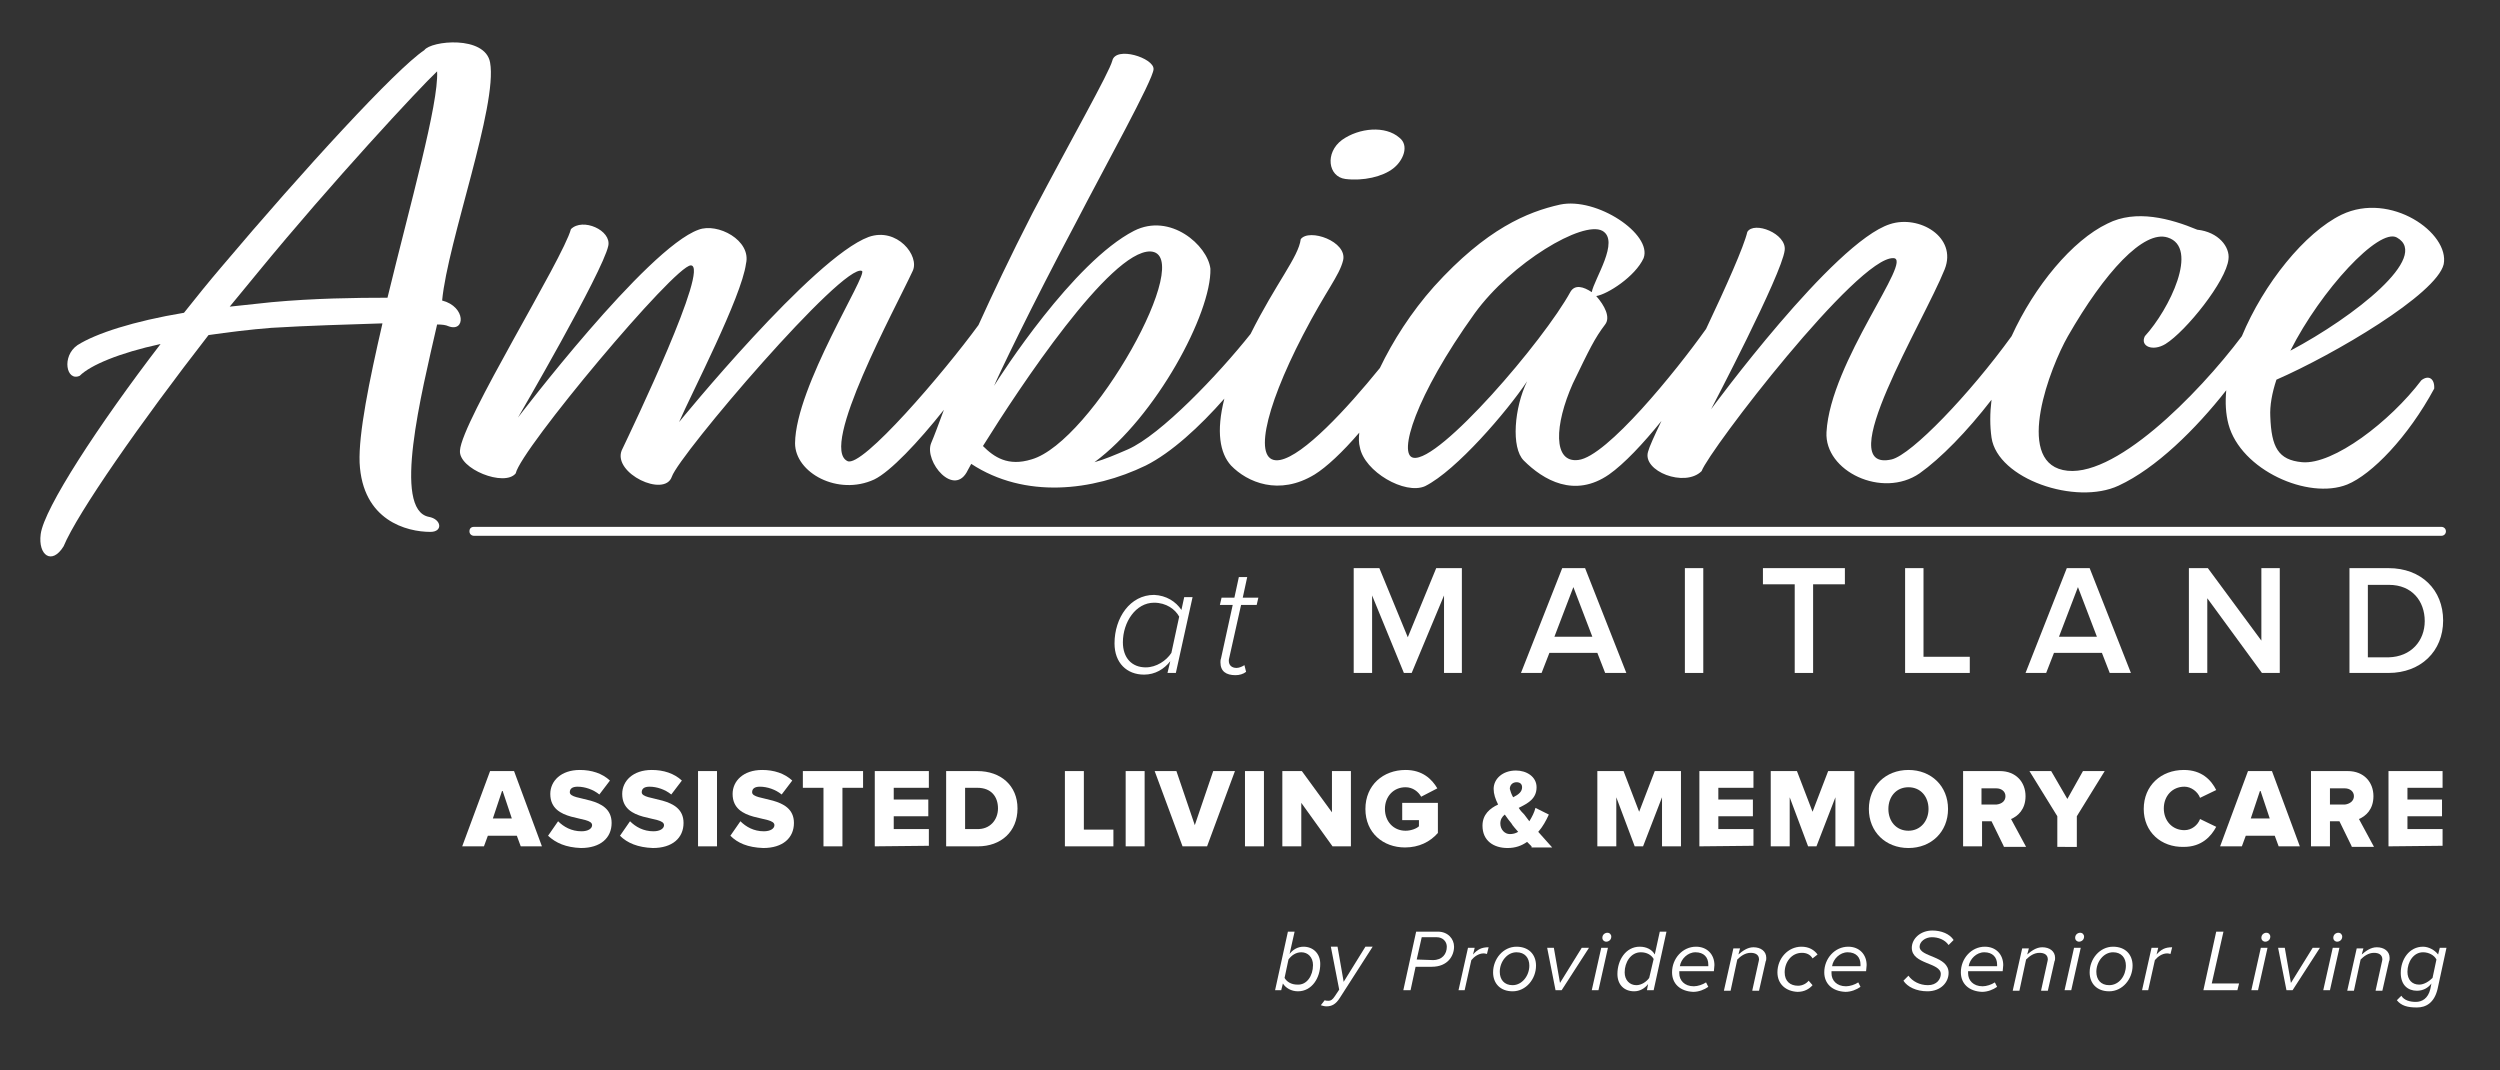 <?xml version="1.0" encoding="utf-8"?>
<!-- Generator: Adobe Illustrator 26.0.1, SVG Export Plug-In . SVG Version: 6.00 Build 0)  -->
<svg version="1.1" id="Layer_1" xmlns="http://www.w3.org/2000/svg" xmlns:xlink="http://www.w3.org/1999/xlink" x="0px" y="0px"
	 viewBox="0 0 448.4 192" style="enable-background:new 0 0 448.4 192;" xml:space="preserve">
<rect x="0" y="0" width="448.4" height="192" fill="#333333" stroke="none"/>
<style type="text/css">
	.st0{fill:#FFFFFF;}
</style>
<g>
	<g>
		<path class="st0" d="M79.3,53.9c1-10.6,10-35,8.6-42.7C87,6.3,77.3,7.3,76.1,9C71,12.4,54.4,30.5,39.7,47.9
			c-2.3,2.7-4.4,5.3-6.7,8.2c-9,1.5-15.8,3.7-19.1,5.8c-2.9,2-2,6.6,0.4,5.5c1.9-1.9,7.1-4.1,14.5-5.7C17.6,76.3,7.9,91.2,7.3,95.8
			c-0.5,3.8,2,5.6,4.1,2.2c2.5-6,13.8-22.2,26-37.9c3.5-0.5,7.4-1,11.3-1.3c6.5-0.4,13.8-0.6,19.9-0.8c-2.4,10.4-4.3,19.8-4.1,25
			C65,93.4,73,95.4,77.2,95.4c2.3,0,2-2.3-0.3-2.7c-6.5-1.3-1.4-21.8,1.5-34.5c0.9,0,1.6,0.1,2,0.3C83.5,59.7,83.6,55,79.3,53.9z
			 M69.5,53.4c-5.7,0-13.2,0.1-20.8,0.8L41.2,55l5.1-6.2c13.2-16.1,29-33.1,32.1-36C78.7,18.6,73.6,36.5,69.5,53.4z"/>
		<path class="st0" d="M241.3,32.1c3.2,0.4,6.7-0.4,8.6-1.9c1.8-1.4,2.9-4.1,1.1-5.5c-2.5-2.2-7.2-1.8-10.3,0.4
			C237.6,27.4,238.2,31.7,241.3,32.1z"/>
		<path class="st0" d="M438.3,47.4c1.1-5.6-9.5-13.1-18.3-8.9c-6.6,3.2-14,12.4-17.9,21.8c-7.9,10.5-23.2,26-32.1,24
			c-8.6-1.9-2.3-18.4,0.9-24c6.6-11.5,13.6-19.1,17.9-17.7c5.7,1.8,0.3,12.9-4.1,17.7c-0.9,1.8,1.4,2.8,3.7,1.4
			c3.7-2.3,10.9-11.3,11.3-15.2c0.3-2.2-1.8-4.9-5.6-5.3c-4.8-2-11-3.7-16.1-1.1c-6.3,3-13.1,11.2-17.2,20.2
			c-7.6,10.5-17.9,21.2-21.5,22.1c-11,2.5,5.7-24.6,9.5-34.1c2.3-5.8-4.6-9.8-9.8-8.1c-10.1,3.2-32.1,33.2-32.1,33.2
			s12.7-24.2,13.2-28.5c0.4-3-5.5-5.3-6.7-3.3c-0.6,2.6-3.8,9.8-7.4,17.4c-5.4,7.6-17.8,22.9-22.9,23.5c-4.6,0.6-4.3-6.3-1-13.7
			c3-6.2,3.9-8.1,5.8-10.6c1-1.3-0.1-3.4-1.6-5.1c2-0.3,7-3.5,8.5-6.8c1.6-4.3-8.4-11-15-9.6C274,38,266.6,41,257.2,51.4
			c-4.1,4.6-7.4,9.8-9.7,14.6c-6,7.4-13.7,15.7-17.9,16.5c-4.9,0.9-3-8.7,4.1-22.4c4.2-8.1,6.5-10.6,7.2-13.4
			c0.8-3.4-6.1-5.8-7.6-3.8c-0.4,3.2-4.4,7.8-9,17c-5.8,7.3-16.1,18.1-22,20.7c-2.3,1-4.2,1.8-6,2.3c11-8.1,21-26.7,20.8-34.7
			c-0.5-4.2-7.2-10.1-13.7-6.8c-10.9,5.6-24,26-25.1,27.8c0.6-1.5,6.5-13.9,14.8-29.5c4.8-9.3,13.8-25.5,13.8-27.3
			c0.1-2-6.8-4.2-7.4-1.5c-0.6,2.2-7.2,13.8-14.3,27.3c-4.1,8-7.2,14.6-9.7,20.1c-6.2,8.5-20.9,25.7-23.5,24.4
			c-5.1-2.4,8.6-27.4,11.7-34.1c1.3-2.7-2.8-7.9-7.9-6.1c-10,3.7-34,33.2-34,33.2c2.2-5.1,11.2-22.4,12-28.4c1-4.2-5.1-7.4-8.5-6.1
			c-9.3,3.3-32.4,33.7-32.4,33.7s15.2-26.1,16.2-30.8c0.6-2.8-4.6-5.1-6.7-3c-1.4,5.3-19.6,34.5-19.9,39.7c-0.3,3.3,8,6.6,10,4.1
			c0.9-4.3,28.5-37.3,31.4-37.3c3.5,0-10.4,29-12.4,33.2c-1.6,4.1,7.7,8.5,9,4.7c1.3-3.9,30.8-38.5,34.1-36.9
			c1.1,0.6-11.9,20.7-12,30.9c0,5.3,7.7,9.5,14.2,6.5c2.9-1.4,7.9-6.7,12.5-12.5c-1,2.7-1.7,4.6-2.3,6c-1.3,3.3,4.2,9.9,6.6,4.8
			l0.6-1.1c9.6,6.3,21.8,4.9,31.3,0.3c4.6-2.3,9.7-7,14.1-12c-1.5,5.9-0.8,9.8,1.2,12c2.9,3,8.6,5.5,15,1.6c2.1-1.3,5-4,8-7.5
			c-0.1,1-0.1,1.9,0.1,2.6c0.8,4.4,8.1,8.6,11.7,7c5.6-2.8,14.7-13.4,18.3-18.8c-2.3,4.7-2.9,11.9-0.6,14.2
			c3.5,3.5,9.1,6.8,15.3,2.5c2.7-1.9,6.1-5.5,9.4-9.6c-1.3,2.7-2.2,4.7-2.4,5.5c-1.1,3.5,6.6,6.5,9.6,3.5c1.4-3.8,28-38.5,34.4-38.2
			c3.7,0.1-11.3,18.6-12,31.2c-0.4,7,10,12,16.7,7.4c3.8-2.7,8.5-7.5,12.9-13.2c-0.3,2.4-0.3,4.7,0,6.8c1.1,7.4,15.1,12.2,22.8,8.6
			C386.7,84,393.8,77,399.3,70c-0.2,2.2-0.1,4.2,0.4,6.1c2.2,8.2,14.3,13.6,21.3,10.8c4.4-1.8,10.9-8.5,15.6-17.2
			c0.1-1.8-1-2.5-2.3-1.5c-5.6,7.4-15.8,15.2-21.4,14.7c-4.3-0.4-5.5-2.7-5.7-8.2c-0.1-1.9,0.3-4.2,1.1-6.6
			C418.6,63.6,437,52.8,438.3,47.4z M429.9,42.6c6.1,3.4-7.6,14.2-19.1,20.3C416.3,52,426.7,40.8,429.9,42.6z M185,82.4
			c-4.2,1.3-6.7-0.4-8.7-2.4c6.6-10.6,22.8-35,30-34.9C214.8,45.4,195.9,79.3,185,82.4z M253.5,82.1c-2.8-0.5,0.3-11,11-25.9
			c6.6-9.1,19.4-16.7,22.9-14.8c3.2,1.8-1.5,8.7-1.9,11c-1.5-1-3-1.4-3.8-0.1C276.9,61.1,258.1,83,253.5,82.1z"/>
	</g>
	<path class="st0" d="M437.9,96.1H85c-0.4,0-0.8-0.3-0.8-0.8s0.3-0.8,0.8-0.8h352.9c0.4,0,0.8,0.3,0.8,0.8S438.3,96.1,437.9,96.1z"
		/>
	<g>
		<path class="st0" d="M211.9,109.4l0.5-2.3h1.5l-3,13.6h-1.5l0.5-2.1c-1.1,1.4-2.7,2.4-4.7,2.4c-3.1,0-5.3-2.1-5.3-5.6
			c0-4.6,2.8-8.7,7.1-8.7C209.2,106.8,210.9,107.9,211.9,109.4z M201.4,115.2c0,2.8,1.6,4.5,4.1,4.5c1.9,0,3.7-1.2,4.6-2.6l1.4-6.5
			c-0.7-1.3-2.3-2.5-4.5-2.5C203.7,108.1,201.4,111.6,201.4,115.2z"/>
		<path class="st0" d="M218.9,118.8c0-0.1,0-0.5,0.1-0.7l2.1-9.6h-2.3l0.3-1.3h2.3l0.8-3.7h1.5l-0.8,3.7h2.8l-0.3,1.3h-2.8l-2.1,9.4
			c0,0.1-0.1,0.3-0.1,0.6c0,0.8,0.5,1.3,1.4,1.3c0.5,0,1.1-0.3,1.4-0.5l0.3,1.2c-0.5,0.4-1.2,0.6-1.9,0.6
			C219.9,121.1,218.9,120.4,218.9,118.8z"/>
		<path class="st0" d="M259,120.7v-13.9l-5.8,13.9h-1.4l-5.7-13.9v13.9h-3.3v-18.8h4.6l5.1,12.4l5.1-12.4h4.6v18.8H259z"/>
		<path class="st0" d="M287.9,120.7l-1.4-3.6h-8.6l-1.4,3.6h-3.7l7.4-18.8h4.1l7.4,18.8H287.9z M282.2,105.3l-3.4,8.9h6.8
			L282.2,105.3z"/>
		<path class="st0" d="M302.2,120.7v-18.8h3.3v18.8H302.2z"/>
		<path class="st0" d="M321.9,120.7v-15.9h-5.7v-2.9h14.7v2.9h-5.7v15.9H321.9z"/>
		<path class="st0" d="M341.7,120.7v-18.8h3.3v15.9h8.3v2.9H341.7z"/>
		<path class="st0" d="M378.4,120.7l-1.4-3.6h-8.6l-1.4,3.6h-3.7l7.4-18.8h4.1l7.4,18.8H378.4z M372.7,105.3l-3.4,8.9h6.8
			L372.7,105.3z"/>
		<path class="st0" d="M405.7,120.7l-9.8-13.4v13.4h-3.3v-18.8h3.4l9.6,13v-13h3.3v18.8H405.7z"/>
		<path class="st0" d="M421.4,120.7v-18.8h7c5.9,0,9.8,3.9,9.8,9.4s-4,9.4-9.8,9.4H421.4z M434.9,111.4c0-3.6-2.3-6.5-6.4-6.5h-3.8
			v13h3.7C432.5,117.8,434.9,114.9,434.9,111.4z"/>
	</g>
	<g>
		<path class="st0" d="M230.1,176.4l-0.3,1.2h-1.1l2.3-10.5h1.2l-0.9,4c0.6-0.8,1.5-1.3,2.5-1.3c1.7,0,3,1.2,3,3.1
			c0,2.5-1.5,4.9-4,4.9C231.6,177.8,230.6,177.2,230.1,176.4z M235.5,173.1c0-1.4-0.9-2.3-2.1-2.3c-1,0-1.8,0.6-2.3,1.3l-0.7,3.3
			c0.4,0.7,1.2,1.2,2.3,1.2C234.4,176.7,235.5,175,235.5,173.1z"/>
		<path class="st0" d="M237.6,179.4c0.2,0.1,0.5,0.1,0.7,0.1c0.4,0,0.7-0.2,1.1-0.8l0.8-1.2l-1.5-7.7h1.2l1.1,6.3l3.9-6.3h1.3
			l-5.9,9.2c-0.7,1.1-1.4,1.5-2.4,1.5c-0.3,0-0.7-0.1-1-0.2L237.6,179.4z"/>
		<path class="st0" d="M251.7,177.6l2.3-10.5h3.9c1.8,0,2.9,1.3,2.9,2.7c0,1.6-1.1,3.6-4,3.6h-2.9l-0.9,4.2H251.7L251.7,177.6z
			 M257,172.2c1.7,0,2.5-1.1,2.5-2.4c0-0.9-0.7-1.7-1.8-1.7H255l-0.9,4L257,172.2L257,172.2z"/>
		<path class="st0" d="M261.6,177.6l1.7-7.6h1.2l-0.3,1.2c0.8-0.9,1.5-1.3,2.8-1.3l-0.3,1.2c-0.1,0-0.3-0.1-0.6-0.1
			c-0.9,0-1.7,0.6-2.2,1.2l-1.2,5.4L261.6,177.6L261.6,177.6z"/>
		<path class="st0" d="M267.8,174.4c0-2.4,1.8-4.6,4.2-4.6c2.2,0,3.5,1.4,3.5,3.4c0,2.4-1.8,4.6-4.2,4.6
			C269.1,177.8,267.8,176.4,267.8,174.4z M274.3,173.2c0-1.4-0.8-2.4-2.3-2.4c-1.7,0-3,1.7-3,3.5c0,1.4,0.8,2.4,2.3,2.4
			C273,176.7,274.3,175,274.3,173.2z"/>
		<path class="st0" d="M279,177.6l-1.5-7.6h1.2l1.1,6.3l3.9-6.3h1.3l-4.9,7.6H279z"/>
		<path class="st0" d="M285.5,177.6l1.7-7.6h1.2l-1.7,7.6H285.5z M287.4,168.2c0-0.6,0.5-0.9,0.9-0.9s0.7,0.3,0.7,0.7
			c0,0.6-0.5,0.9-0.9,0.9S287.4,168.6,287.4,168.2z"/>
		<path class="st0" d="M296.8,171.2l0.9-4.1h1.2l-2.3,10.5h-1.2l0.2-1.1c-0.6,0.8-1.5,1.3-2.5,1.3c-1.8,0-3-1.2-3-3.1
			c0-2.5,1.5-4.9,4-4.9C295.3,169.8,296.3,170.3,296.8,171.2z M291.4,174.4c0,1.4,0.9,2.3,2.1,2.3c0.9,0,1.8-0.6,2.3-1.3l0.8-3.4
			c-0.4-0.7-1.2-1.2-2.3-1.2C292.5,170.8,291.4,172.6,291.4,174.4z"/>
		<path class="st0" d="M299.9,174.4c0-2.5,1.9-4.6,4.3-4.6c2,0,3.3,1.4,3.3,3.3c0,0.4-0.1,0.8-0.1,1.1h-6.2c0,0.1,0,0.3,0,0.4
			c0,1.2,0.9,2.3,2.6,2.3c0.7,0,1.6-0.3,2.2-0.7l0.4,0.8c-0.7,0.5-1.7,0.9-2.7,0.9C301.3,177.8,299.9,176.4,299.9,174.4z
			 M306.4,173.3c0-0.1,0-0.2,0-0.3c0-1.3-0.8-2.2-2.3-2.2c-1.4,0-2.6,1.2-2.8,2.5H306.4z"/>
		<path class="st0" d="M314.3,177.6l1.1-5c0-0.1,0.1-0.3,0.1-0.5c0-0.9-0.7-1.2-1.5-1.2c-1,0-1.8,0.6-2.4,1.2l-1.2,5.6h-1.2l1.7-7.6
			h1.2l-0.3,1.1c0.7-0.6,1.6-1.3,2.7-1.3c1.3,0,2.3,0.7,2.3,1.9c0,0.1,0,0.5-0.1,0.6l-1.2,5.3h-1.2V177.6z"/>
		<path class="st0" d="M318.8,174.4c0-2.5,1.9-4.6,4.3-4.6c1.4,0,2.3,0.6,2.9,1.4l-0.9,0.7c-0.4-0.7-1.1-1-1.9-1
			c-1.9,0-3.1,1.7-3.1,3.5c0,1.6,1,2.4,2.4,2.4c0.8,0,1.5-0.4,1.9-0.9l0.7,0.8c-0.6,0.7-1.5,1.2-2.7,1.2
			C320.3,177.8,318.8,176.5,318.8,174.4z"/>
		<path class="st0" d="M327.2,174.4c0-2.5,1.9-4.6,4.3-4.6c2,0,3.3,1.4,3.3,3.3c0,0.4-0.1,0.8-0.1,1.1h-6.2c0,0.1,0,0.3,0,0.4
			c0,1.2,0.9,2.3,2.6,2.3c0.7,0,1.6-0.3,2.2-0.7l0.4,0.8c-0.7,0.5-1.7,0.9-2.7,0.9C328.6,177.8,327.2,176.4,327.2,174.4z
			 M333.7,173.3c0-0.1,0-0.2,0-0.3c0-1.3-0.8-2.2-2.3-2.2c-1.4,0-2.6,1.2-2.8,2.5H333.7z"/>
		<path class="st0" d="M341.4,175.9l0.9-0.9c0.7,1,2,1.7,3.5,1.7c1.6,0,2.3-1.1,2.3-2c0-2.1-5.2-1.7-5.2-4.7c0-1.6,1.5-3.1,3.7-3.1
			c1.6,0,3.1,0.6,3.8,1.7l-0.9,0.9c-0.7-1-1.9-1.4-3-1.4c-1.2,0-2.2,0.8-2.2,1.7c0,1.9,5.2,1.6,5.2,4.7c0,1.7-1.4,3.3-3.8,3.3
			C343.7,177.8,342.1,177,341.4,175.9z"/>
		<path class="st0" d="M351.7,174.4c0-2.5,1.9-4.6,4.3-4.6c2,0,3.3,1.4,3.3,3.3c0,0.4-0.1,0.8-0.1,1.1H353c0,0.1,0,0.3,0,0.4
			c0,1.2,0.9,2.3,2.6,2.3c0.7,0,1.6-0.3,2.2-0.7l0.4,0.8c-0.7,0.5-1.7,0.9-2.7,0.9C353.1,177.8,351.7,176.4,351.7,174.4z
			 M358.2,173.3c0-0.1,0-0.2,0-0.3c0-1.3-0.8-2.2-2.3-2.2c-1.4,0-2.6,1.2-2.8,2.5H358.2z"/>
		<path class="st0" d="M366.1,177.6l1.1-5c0-0.1,0.1-0.3,0.1-0.5c0-0.9-0.7-1.2-1.5-1.2c-1,0-1.8,0.6-2.4,1.2l-1.2,5.6H361l1.7-7.6
			h1.2l-0.3,1.1c0.7-0.6,1.6-1.3,2.7-1.3c1.3,0,2.3,0.7,2.3,1.9c0,0.1,0,0.5-0.1,0.6l-1.2,5.3h-1.2V177.6z"/>
		<path class="st0" d="M370.3,177.6l1.7-7.6h1.2l-1.7,7.6H370.3z M372.2,168.2c0-0.6,0.5-0.9,0.9-0.9s0.7,0.3,0.7,0.7
			c0,0.6-0.5,0.9-0.9,0.9C372.5,168.9,372.2,168.6,372.2,168.2z"/>
		<path class="st0" d="M374.8,174.4c0-2.4,1.8-4.6,4.2-4.6c2.2,0,3.5,1.4,3.5,3.4c0,2.4-1.8,4.6-4.2,4.6
			C376.1,177.8,374.8,176.4,374.8,174.4z M381.3,173.2c0-1.4-0.8-2.4-2.3-2.4c-1.7,0-3,1.7-3,3.5c0,1.4,0.8,2.4,2.3,2.4
			C380.1,176.7,381.3,175,381.3,173.2z"/>
		<path class="st0" d="M384.2,177.6l1.7-7.6h1.2l-0.3,1.2c0.8-0.9,1.5-1.3,2.8-1.3l-0.3,1.2c-0.1,0-0.3-0.1-0.6-0.1
			c-0.9,0-1.7,0.6-2.2,1.2l-1.2,5.4L384.2,177.6L384.2,177.6z"/>
		<path class="st0" d="M395.2,177.6l2.3-10.5h1.3l-2.1,9.3h4.9l-0.3,1.2H395.2z"/>
		<path class="st0" d="M403.8,177.6l1.7-7.6h1.2l-1.7,7.6H403.8z M405.6,168.2c0-0.6,0.5-0.9,0.9-0.9s0.7,0.3,0.7,0.7
			c0,0.6-0.5,0.9-0.9,0.9S405.6,168.6,405.6,168.2z"/>
		<path class="st0" d="M410.1,177.6l-1.5-7.6h1.2l1.1,6.3l3.9-6.3h1.3l-4.9,7.6H410.1z"/>
		<path class="st0" d="M416.7,177.6l1.7-7.6h1.2l-1.7,7.6H416.7z M418.5,168.2c0-0.6,0.5-0.9,0.9-0.9s0.7,0.3,0.7,0.7
			c0,0.6-0.5,0.9-0.9,0.9S418.5,168.6,418.5,168.2z"/>
		<path class="st0" d="M426.1,177.6l1.1-5c0-0.1,0.1-0.3,0.1-0.5c0-0.9-0.7-1.2-1.5-1.2c-1,0-1.8,0.6-2.4,1.2l-1.2,5.6H421l1.7-7.6
			h1.2l-0.3,1.1c0.7-0.6,1.6-1.3,2.7-1.3c1.3,0,2.3,0.7,2.3,1.9c0,0.1,0,0.5-0.1,0.6l-1.2,5.3h-1.2V177.6z"/>
		<path class="st0" d="M429.9,179.4l0.8-0.8c0.5,0.8,1.5,1.1,2.6,1.1s2.2-0.6,2.6-2.3l0.2-1c-0.6,0.8-1.5,1.3-2.6,1.3
			c-1.6,0-2.9-1-2.9-3.2c0-2.4,1.5-4.7,4-4.7c1,0,2.1,0.6,2.7,1.4l0.3-1.2h1.2l-1.6,7.4c-0.6,2.5-2.1,3.3-3.7,3.3
			C431.8,180.7,430.7,180.4,429.9,179.4z M436.3,175.4l0.7-3.3c-0.4-0.8-1.4-1.3-2.4-1.3c-1.7,0-2.8,1.7-2.8,3.5
			c0,1.4,0.8,2.3,2.1,2.3C434.8,176.6,435.7,176,436.3,175.4z"/>
	</g>
	<g>
		<path class="st0" d="M93.4,151.8l-0.7-1.9h-5.2l-0.7,1.9h-3.9l5-13.5h4.3l5,13.5H93.4z M90.1,141.7l-1.7,5.1h3.4L90.1,141.7z"/>
		<path class="st0" d="M98.3,149.9l1.8-2.6c1,1,2.4,1.8,4.2,1.8c1.2,0,1.9-0.5,1.9-1.1c0-1.8-7.5-0.4-7.5-5.6c0-2.3,1.9-4.3,5.3-4.3
			c2.1,0,4,0.6,5.4,1.9l-1.9,2.5c-1.1-0.9-2.6-1.4-3.9-1.4c-1,0-1.4,0.4-1.4,1c0,1.7,7.5,0.5,7.5,5.5c0,2.7-2,4.5-5.5,4.5
			C101.5,152,99.7,151.2,98.3,149.9z"/>
		<path class="st0" d="M111.2,149.9l1.8-2.6c1,1,2.4,1.8,4.2,1.8c1.2,0,1.9-0.5,1.9-1.1c0-1.8-7.5-0.4-7.5-5.6
			c0-2.3,1.9-4.3,5.3-4.3c2.1,0,4,0.6,5.4,1.9l-1.9,2.5c-1.1-0.9-2.6-1.4-3.9-1.4c-1,0-1.4,0.4-1.4,1c0,1.7,7.5,0.5,7.5,5.5
			c0,2.7-2,4.5-5.5,4.5C114.4,152,112.5,151.2,111.2,149.9z"/>
		<path class="st0" d="M125.2,151.8v-13.5h3.4v13.5H125.2z"/>
		<path class="st0" d="M131,149.9l1.8-2.6c1,1,2.4,1.8,4.2,1.8c1.2,0,1.9-0.5,1.9-1.1c0-1.8-7.5-0.4-7.5-5.6c0-2.3,1.9-4.3,5.3-4.3
			c2.1,0,4,0.6,5.4,1.9l-1.9,2.5c-1.1-0.9-2.6-1.4-3.9-1.4c-1,0-1.4,0.4-1.4,1c0,1.7,7.5,0.5,7.5,5.5c0,2.7-2,4.5-5.5,4.5
			C134.1,152,132.3,151.2,131,149.9z"/>
		<path class="st0" d="M147.7,151.8v-10.5H144v-3h10.8v3h-3.7v10.5H147.7z"/>
		<path class="st0" d="M156.9,151.8v-13.5h9.7v3h-6.3v2.1h6.2v3h-6.2v2.3h6.3v3L156.9,151.8L156.9,151.8z"/>
		<path class="st0" d="M169.7,151.8v-13.5h5.6c4.2,0,7.2,2.6,7.2,6.7c0,4.2-3,6.8-7.1,6.8H169.7z M179,145c0-2.1-1.2-3.7-3.7-3.7
			h-2.2v7.4h2.1C177.6,148.8,179,147,179,145z"/>
		<path class="st0" d="M191,151.8v-13.5h3.4v10.5h5.3v3H191z"/>
		<path class="st0" d="M201.9,151.8v-13.5h3.4v13.5H201.9z"/>
		<path class="st0" d="M212.1,151.8l-5-13.5h3.9l3.3,9.7l3.3-9.7h3.9l-5,13.5H212.1z"/>
		<path class="st0" d="M223.3,151.8v-13.5h3.4v13.5H223.3z"/>
		<path class="st0" d="M239,151.8l-5.6-7.8v7.8H230v-13.5h3.5l5.4,7.4v-7.4h3.4v13.5H239z"/>
		<path class="st0" d="M244.9,145.1c0-4.3,3.2-7,7.2-7c3,0,4.7,1.6,5.7,3.3l-2.9,1.5c-0.5-0.9-1.5-1.7-2.8-1.7
			c-2.2,0-3.7,1.7-3.7,3.9s1.5,3.9,3.7,3.9c1,0,2-0.4,2.4-0.8v-1.1h-3V144h6.4v5.4c-1.4,1.6-3.4,2.6-5.9,2.6
			C248.1,152,244.9,149.4,244.9,145.1z"/>
		<path class="st0" d="M274.7,151.8l-0.8-0.8c-1,0.7-2.1,1.1-3.5,1.1c-2.5,0-4.5-1.3-4.5-4c0-2,1.3-3.1,2.8-3.8
			c-0.5-1-0.8-1.9-0.8-2.8c0-1.8,1.6-3.3,4-3.3c1.9,0,3.7,1.1,3.7,3c0,2.1-1.6,2.9-3.2,3.7c0.3,0.5,0.7,0.9,1,1.2
			c0.3,0.4,0.6,0.8,0.9,1.2c0.5-0.8,0.9-1.6,1.1-2.4l2.4,1.2c-0.5,1.1-1.1,2.2-1.9,3.1c0.8,0.9,1.6,1.8,2.5,2.8h-3.7V151.8z
			 M272.3,149.2c-0.5-0.6-1-1.1-1.2-1.5c-0.4-0.5-0.8-1-1.2-1.6c-0.5,0.4-0.8,0.9-0.8,1.6c0,1.1,0.8,1.9,1.7,1.9
			C271.3,149.6,271.8,149.5,272.3,149.2z M271.4,143c1-0.5,1.6-1,1.6-1.8c0-0.6-0.4-0.9-1-0.9c-0.7,0-1.2,0.5-1.2,1.2
			C270.9,141.9,271.1,142.5,271.4,143z"/>
		<path class="st0" d="M298.1,151.8V143l-3.4,8.8h-1.5l-3.3-8.8v8.8h-3.4v-13.5h4.7l2.8,7.3l2.8-7.3h4.7v13.5H298.1z"/>
		<path class="st0" d="M304.8,151.8v-13.5h9.7v3h-6.3v2.1h6.2v3h-6.2v2.3h6.3v3L304.8,151.8L304.8,151.8z"/>
		<path class="st0" d="M329.2,151.8V143l-3.4,8.8h-1.5L321,143v8.8h-3.4v-13.5h4.7l2.8,7.3l2.8-7.3h4.7v13.5H329.2z"/>
		<path class="st0" d="M335.2,145.1c0-4.1,3-7,7.1-7s7.1,2.9,7.1,7s-3,7-7.1,7S335.2,149.2,335.2,145.1z M345.9,145.1
			c0-2.2-1.4-3.9-3.6-3.9s-3.6,1.7-3.6,3.9s1.4,3.9,3.6,3.9S345.9,147.2,345.9,145.1z"/>
		<path class="st0" d="M359.4,151.8l-2.2-4.5h-1.7v4.5h-3.4v-13.5h6.6c2.9,0,4.6,2,4.6,4.5c0,2.4-1.4,3.6-2.6,4.1l2.7,5h-4V151.8z
			 M359.7,142.8c0-0.9-0.8-1.4-1.6-1.4h-2.7v2.9h2.7C359,144.2,359.7,143.7,359.7,142.8z"/>
		<path class="st0" d="M369,151.8v-5.4l-5-8.1h3.9l2.9,5l2.8-5h3.9l-5,8.1v5.5H369V151.8z"/>
		<path class="st0" d="M384.5,145.1c0-4.2,3.1-7,7.2-7c3.2,0,4.9,1.8,5.8,3.6l-2.9,1.4c-0.4-1.1-1.6-2-2.8-2c-2.2,0-3.7,1.7-3.7,3.9
			s1.5,3.9,3.7,3.9c1.3,0,2.4-0.9,2.8-2l2.9,1.4c-0.9,1.7-2.6,3.6-5.8,3.6C387.6,152,384.5,149.2,384.5,145.1z"/>
		<path class="st0" d="M408.7,151.8l-0.7-1.9h-5.2l-0.7,1.9h-3.9l5-13.5h4.3l5,13.5H408.7z M405.4,141.7l-1.7,5.1h3.4L405.4,141.7z"
			/>
		<path class="st0" d="M421.8,151.8l-2.2-4.5h-1.7v4.5h-3.4v-13.5h6.6c2.9,0,4.6,2,4.6,4.5c0,2.4-1.4,3.6-2.6,4.1l2.7,5h-4V151.8z
			 M422.2,142.8c0-0.9-0.8-1.4-1.6-1.4h-2.7v2.9h2.7C421.4,144.2,422.2,143.7,422.2,142.8z"/>
		<path class="st0" d="M428.4,151.8v-13.5h9.7v3h-6.3v2.1h6.2v3h-6.2v2.3h6.3v3L428.4,151.8L428.4,151.8z"/>
	</g>
</g>
</svg>
